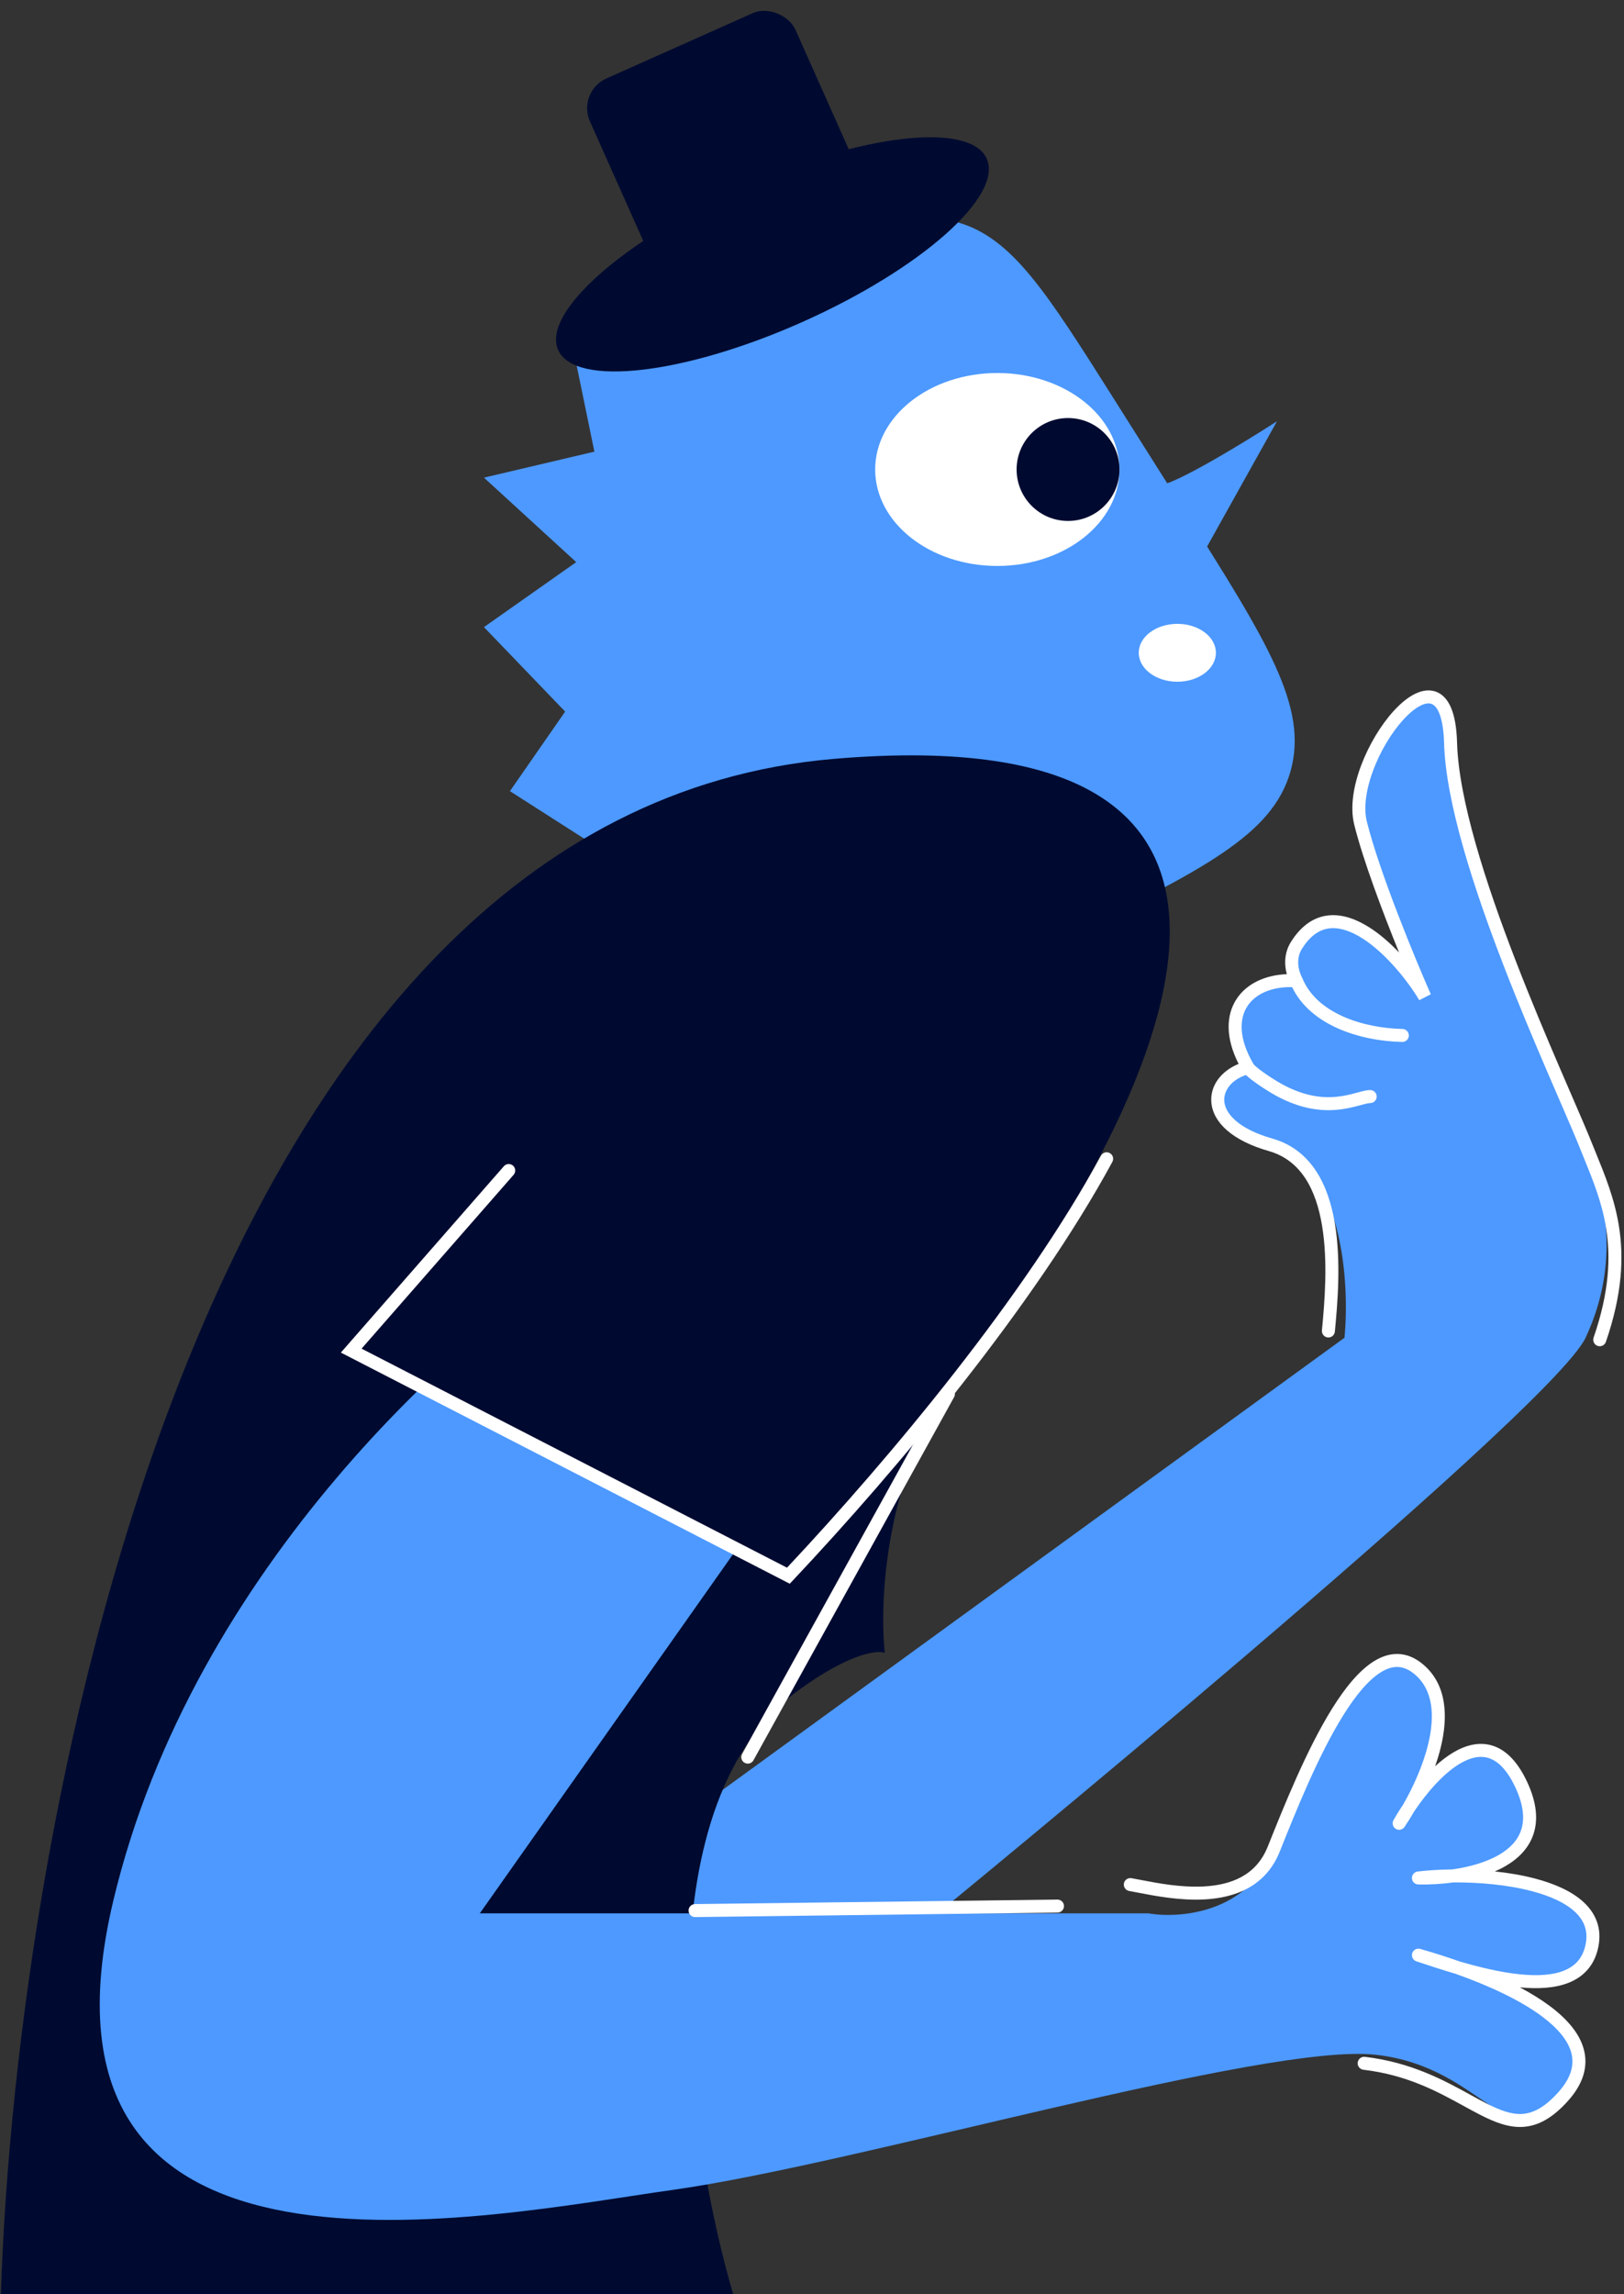 <?xml version="1.0" encoding="UTF-8"?> <svg xmlns="http://www.w3.org/2000/svg" width="250" height="353" viewBox="0 0 250 353" fill="none"><rect x="0" y="0" width="250" height="353" fill="#333333" stroke="none"/> <path d="M244.084 205.851C238.759 217.221 143.138 295.417 143.138 295.417L77.385 300.032L206.972 205.851C207.796 197.274 206.675 179.328 195.59 176.162C184.506 172.995 186.189 165.77 192.127 164.285C187.178 155.873 192.127 150.43 199.568 150.925C198.559 148.945 198.644 146.96 199.568 145.482C205.506 135.981 215.714 147.296 219.342 153.399C216.868 147.791 211.425 134.596 209.446 126.678C206.972 116.782 222.806 96.493 223.301 114.307C223.796 132.121 240.126 166.265 244.084 176.162C247.251 184.079 249.409 194.482 244.084 205.851Z" fill="#4D99FF"></path> <path fill-rule="evenodd" clip-rule="evenodd" d="M223.384 108.931C223.927 110.223 224.237 111.993 224.301 114.28C224.543 122.992 228.682 135.829 233.327 147.843C235.64 153.826 238.062 159.565 240.155 164.432C240.773 165.868 241.363 167.231 241.914 168.503C243.225 171.528 244.312 174.038 245.013 175.791C245.23 176.333 245.452 176.878 245.677 177.428C247.066 180.834 248.525 184.41 249.205 188.588C250.001 193.481 249.733 199.169 247.21 206.486C247.03 207.009 246.461 207.286 245.939 207.106C245.417 206.926 245.139 206.357 245.319 205.834C247.744 198.802 247.97 193.449 247.231 188.91C246.59 184.972 245.225 181.622 243.835 178.21C243.608 177.654 243.381 177.096 243.156 176.533C242.466 174.808 241.397 172.341 240.094 169.333C239.541 168.056 238.945 166.68 238.318 165.222C236.221 160.347 233.787 154.582 231.461 148.564C226.828 136.579 222.555 123.438 222.302 114.336C222.242 112.169 221.948 110.676 221.541 109.706C221.138 108.748 220.673 108.404 220.296 108.293C219.891 108.173 219.31 108.237 218.524 108.663C217.748 109.084 216.883 109.803 216 110.774C214.238 112.713 212.537 115.51 211.432 118.42C210.319 121.354 209.869 124.249 210.416 126.436C212.372 134.261 217.782 147.385 220.258 152.996L218.483 153.91C216.713 150.933 213.351 146.72 209.782 144.431C207.999 143.287 206.282 142.699 204.75 142.848C203.278 142.991 201.776 143.837 200.417 146.012C199.704 147.152 199.587 148.759 200.459 150.471L200.477 150.506L200.493 150.543C201.592 153.203 203.865 155.117 206.704 156.394C209.544 157.671 212.87 158.27 215.901 158.338C216.453 158.35 216.891 158.807 216.879 159.36C216.866 159.912 216.409 160.349 215.857 160.337C212.621 160.265 209.019 159.628 205.884 158.218C202.94 156.894 200.337 154.854 198.908 151.897C195.704 151.828 193.249 152.975 192.036 154.816C190.776 156.729 190.628 159.748 192.969 163.746C193.024 163.819 193.168 163.973 193.44 164.205C193.715 164.439 194.06 164.703 194.438 164.975C195.193 165.518 196.035 166.058 196.6 166.397C200.372 168.661 203.376 168.987 205.645 168.782C206.795 168.679 207.78 168.437 208.631 168.209C208.732 168.182 208.834 168.154 208.936 168.127C209.246 168.043 209.549 167.961 209.82 167.897C210.177 167.813 210.563 167.739 210.93 167.739C211.483 167.739 211.93 168.187 211.93 168.739C211.93 169.292 211.483 169.739 210.93 169.739C210.803 169.739 210.601 169.768 210.278 169.844C210.042 169.899 209.787 169.968 209.488 170.05C209.38 170.079 209.268 170.109 209.148 170.141C208.266 170.377 207.149 170.655 205.824 170.774C203.145 171.016 199.716 170.599 195.571 168.112C194.965 167.749 194.077 167.178 193.271 166.599C192.868 166.31 192.474 166.01 192.143 165.727C192.029 165.63 191.914 165.528 191.802 165.421C189.499 166.195 188.322 167.9 188.471 169.5C188.634 171.253 190.446 173.652 195.865 175.201C201.977 176.947 204.531 182.476 205.495 188.295C206.462 194.136 205.901 200.63 205.489 204.909C205.436 205.458 204.948 205.861 204.398 205.808C203.848 205.756 203.446 205.267 203.498 204.717C203.912 200.419 204.441 194.171 203.522 188.622C202.599 183.052 200.289 178.544 195.316 177.124C189.651 175.505 186.762 172.709 186.48 169.686C186.232 167.029 188.043 164.784 190.672 163.711C188.667 159.757 188.685 156.268 190.366 153.715C191.938 151.329 194.792 150.033 198.099 149.905C197.606 148.131 197.832 146.374 198.721 144.952C200.33 142.377 202.331 141.074 204.556 140.857C206.722 140.647 208.897 141.487 210.861 142.748C212.458 143.771 213.993 145.122 215.377 146.575C212.832 140.315 209.844 132.392 208.476 126.921C207.786 124.16 208.387 120.808 209.563 117.711C210.747 114.59 212.572 111.572 214.52 109.429C215.493 108.359 216.53 107.47 217.571 106.905C218.602 106.345 219.753 106.046 220.864 106.375C222.002 106.712 222.836 107.628 223.384 108.931Z" fill="white"></path> <path d="M88.705 55.917L112.66 44.426C130.224 36.002 139.006 31.79 147.417 34.208C155.829 36.626 161.032 44.86 171.439 61.326L182.321 78.543C195.069 98.715 201.443 108.8 198.669 118.66C195.895 128.519 185.197 133.801 163.8 144.365L158.897 146.786C147.524 152.401 141.837 155.209 135.803 154.875C129.769 154.542 124.427 151.124 113.743 144.288L78.5 121.741L87 109.5L74.5 96.5L88.705 86.5L74.5 73.5L91.5 69.5L88.705 55.917Z" fill="#4D99FF"></path> <ellipse cx="153.529" cy="72.245" rx="18.804" ry="14.845" fill="white"></ellipse> <circle cx="164.415" cy="72.246" r="7.917" fill="#000A30"></circle> <rect x="88.777" y="14.113" width="34.638" height="36.618" rx="5" transform="rotate(-24.044 88.777 14.113)" fill="#000A30"></rect> <ellipse cx="118.91" cy="39.141" rx="36.123" ry="11.381" transform="rotate(-24.044 118.91 39.141)" fill="#000A30"></ellipse> <path d="M196.58 64.824C191.467 68.123 180.647 74.721 178.271 74.721L184.704 86.102L196.58 64.824Z" fill="#4D99FF"></path> <ellipse cx="181.24" cy="100.452" rx="5.938" ry="4.454" fill="white"></ellipse> <path d="M128.293 116.781C31.305 125.094 2.44 277.932 0.131 353.311H112.953C106.19 330.549 98.405 280.274 121.365 261.272C130.074 254.542 134.891 253.85 136.21 254.344C135.354 246.581 136.233 227.395 146.602 212.761C181.676 166.821 206.781 110.053 128.293 116.781Z" fill="#000A30"></path> <path d="M112.953 239.005L73.861 294.427H176.787C181.57 295.252 192.127 294.427 196.085 284.53C201.034 272.159 209.941 249.892 218.353 256.819C224.247 261.673 220.45 271.941 216.868 278.184C221.338 271.529 229.253 264.06 234.188 274.633C238.579 284.044 230.833 287.655 223.652 288.666C233.589 288.584 246.732 291.089 245.074 299.375C243.899 305.254 236.554 306.011 229.678 304.862C239.613 309.208 247.138 315.39 240.621 322.632C231.714 332.529 228.745 318.179 211.92 316.2C195.095 314.22 132.001 333.001 103.551 336.983C75.102 340.964 2.11 356.776 17.45 292.447C29.722 240.985 72.047 204.037 91.676 191.996L112.953 239.005Z" fill="#4D99FF"></path> <path fill-rule="evenodd" clip-rule="evenodd" d="M106 294.012C105.993 293.459 106.435 293.006 106.987 292.999L162.777 292.308C163.33 292.301 163.783 292.743 163.79 293.295C163.797 293.848 163.354 294.301 162.802 294.308L107.012 294.999C106.46 295.006 106.007 294.564 106 294.012Z" fill="white"></path> <path d="M54.067 207.832L121.365 242.47C137.497 225.342 156.263 202.042 168.151 180.121H78.314L54.067 207.832Z" fill="#000A30"></path> <path fill-rule="evenodd" clip-rule="evenodd" d="M170.835 177.434C171.321 177.697 171.501 178.304 171.238 178.789C159.287 200.825 138.243 226.008 122.093 243.156L121.577 243.704L52.473 208.135L77.562 179.462C77.925 179.047 78.557 179.004 78.973 179.368C79.388 179.732 79.43 180.364 79.067 180.779L55.662 207.528L121.152 241.236C137.194 224.143 157.779 199.41 169.479 177.836C169.743 177.35 170.35 177.17 170.835 177.434Z" fill="white"></path> <path fill-rule="evenodd" clip-rule="evenodd" d="M146.484 213.625C146.967 213.892 147.143 214.501 146.875 214.984L115.989 270.871C115.722 271.355 115.113 271.53 114.63 271.263C114.146 270.996 113.971 270.387 114.238 269.904L145.125 214.016C145.392 213.533 146.001 213.358 146.484 213.625Z" fill="white"></path> <path fill-rule="evenodd" clip-rule="evenodd" d="M206.769 263.967C202.929 270.124 199.497 278.694 197.014 284.901C194.828 290.366 190.023 292.041 185.405 292.284C181.616 292.484 177.74 291.734 175.215 291.245C174.691 291.144 174.225 291.054 173.83 290.985C173.286 290.892 172.921 290.374 173.015 289.83C173.109 289.286 173.626 288.921 174.17 289.015C174.616 289.091 175.122 289.189 175.677 289.296C178.218 289.785 181.785 290.472 185.3 290.287C189.539 290.063 193.385 288.59 195.157 284.159L195.175 284.115C197.639 277.954 201.128 269.231 205.072 262.908C207.039 259.756 209.195 257.071 211.492 255.638C212.657 254.911 213.907 254.477 215.213 254.514C216.529 254.551 217.796 255.065 218.989 256.047C222.819 259.201 222.92 264.265 221.787 268.908C221.55 269.876 221.257 270.842 220.923 271.792C221.809 270.977 222.734 270.258 223.679 269.693C225.566 268.563 227.678 267.962 229.77 268.623C231.857 269.283 233.648 271.111 235.094 274.21C236.552 277.334 236.803 279.995 236.069 282.222C235.336 284.443 233.681 286.051 231.692 287.191C231.191 287.478 230.664 287.739 230.118 287.975C232.241 288.2 234.348 288.556 236.298 289.068C239.23 289.838 241.917 290.989 243.756 292.677C245.648 294.414 246.627 296.715 246.055 299.571C245.491 302.394 243.827 304.149 241.555 305.076C239.388 305.96 236.71 306.076 233.97 305.816C235.677 306.722 237.252 307.691 238.623 308.719C241.167 310.627 243.141 312.838 243.814 315.353C244.51 317.954 243.757 320.642 241.364 323.301C239.035 325.889 236.837 327.12 234.514 327.281C232.246 327.439 230.061 326.555 227.824 325.41C227.012 324.994 226.178 324.537 225.311 324.061C221.32 321.871 216.605 319.284 209.883 318.493C209.335 318.429 208.942 317.932 209.007 317.383C209.072 316.835 209.569 316.442 210.117 316.507C217.261 317.347 222.359 320.151 226.357 322.35C227.195 322.811 227.985 323.245 228.735 323.629C230.937 324.757 232.696 325.403 234.375 325.286C236 325.173 237.753 324.324 239.878 321.963C241.938 319.674 242.361 317.661 241.882 315.87C241.379 313.994 239.827 312.122 237.423 310.319C233.98 307.737 229.068 305.499 224.017 303.712C222.003 303.12 220.14 302.504 218.59 301.991C218.402 301.929 218.219 301.868 218.04 301.809C217.523 301.638 217.237 301.086 217.398 300.565C217.558 300.045 218.105 299.748 218.628 299.898C220.579 300.455 222.608 301.093 224.63 301.807C227.656 302.695 230.974 303.51 234.039 303.813C236.699 304.077 239.043 303.94 240.8 303.224C242.488 302.535 243.669 301.305 244.094 299.179C244.513 297.086 243.842 295.471 242.404 294.15C240.913 292.782 238.59 291.737 235.79 291.002C232.042 290.018 227.636 289.638 223.727 289.665C221.796 289.933 219.92 290.018 218.332 289.983C217.807 289.972 217.38 289.557 217.355 289.033C217.329 288.508 217.713 288.054 218.234 287.991C219.806 287.801 221.63 287.685 223.578 287.667C226.11 287.304 228.682 286.611 230.697 285.456C232.411 284.473 233.638 283.204 234.169 281.595C234.698 279.992 234.595 277.871 233.282 275.056C231.957 272.217 230.506 270.953 229.167 270.53C227.832 270.109 226.332 270.436 224.706 271.409C222.144 272.943 219.628 275.874 217.717 278.713C217.201 279.61 216.69 280.425 216.213 281.132C215.911 281.577 215.312 281.704 214.856 281.42C214.399 281.136 214.249 280.542 214.516 280.075C214.953 279.31 215.458 278.492 216.018 277.656C217.513 275.045 219.04 271.726 219.844 268.433C220.929 263.988 220.617 259.979 217.718 257.591C216.807 256.841 215.956 256.536 215.156 256.513C214.345 256.49 213.48 256.755 212.55 257.335C210.657 258.516 208.699 260.872 206.769 263.967Z" fill="white"></path> </svg> 